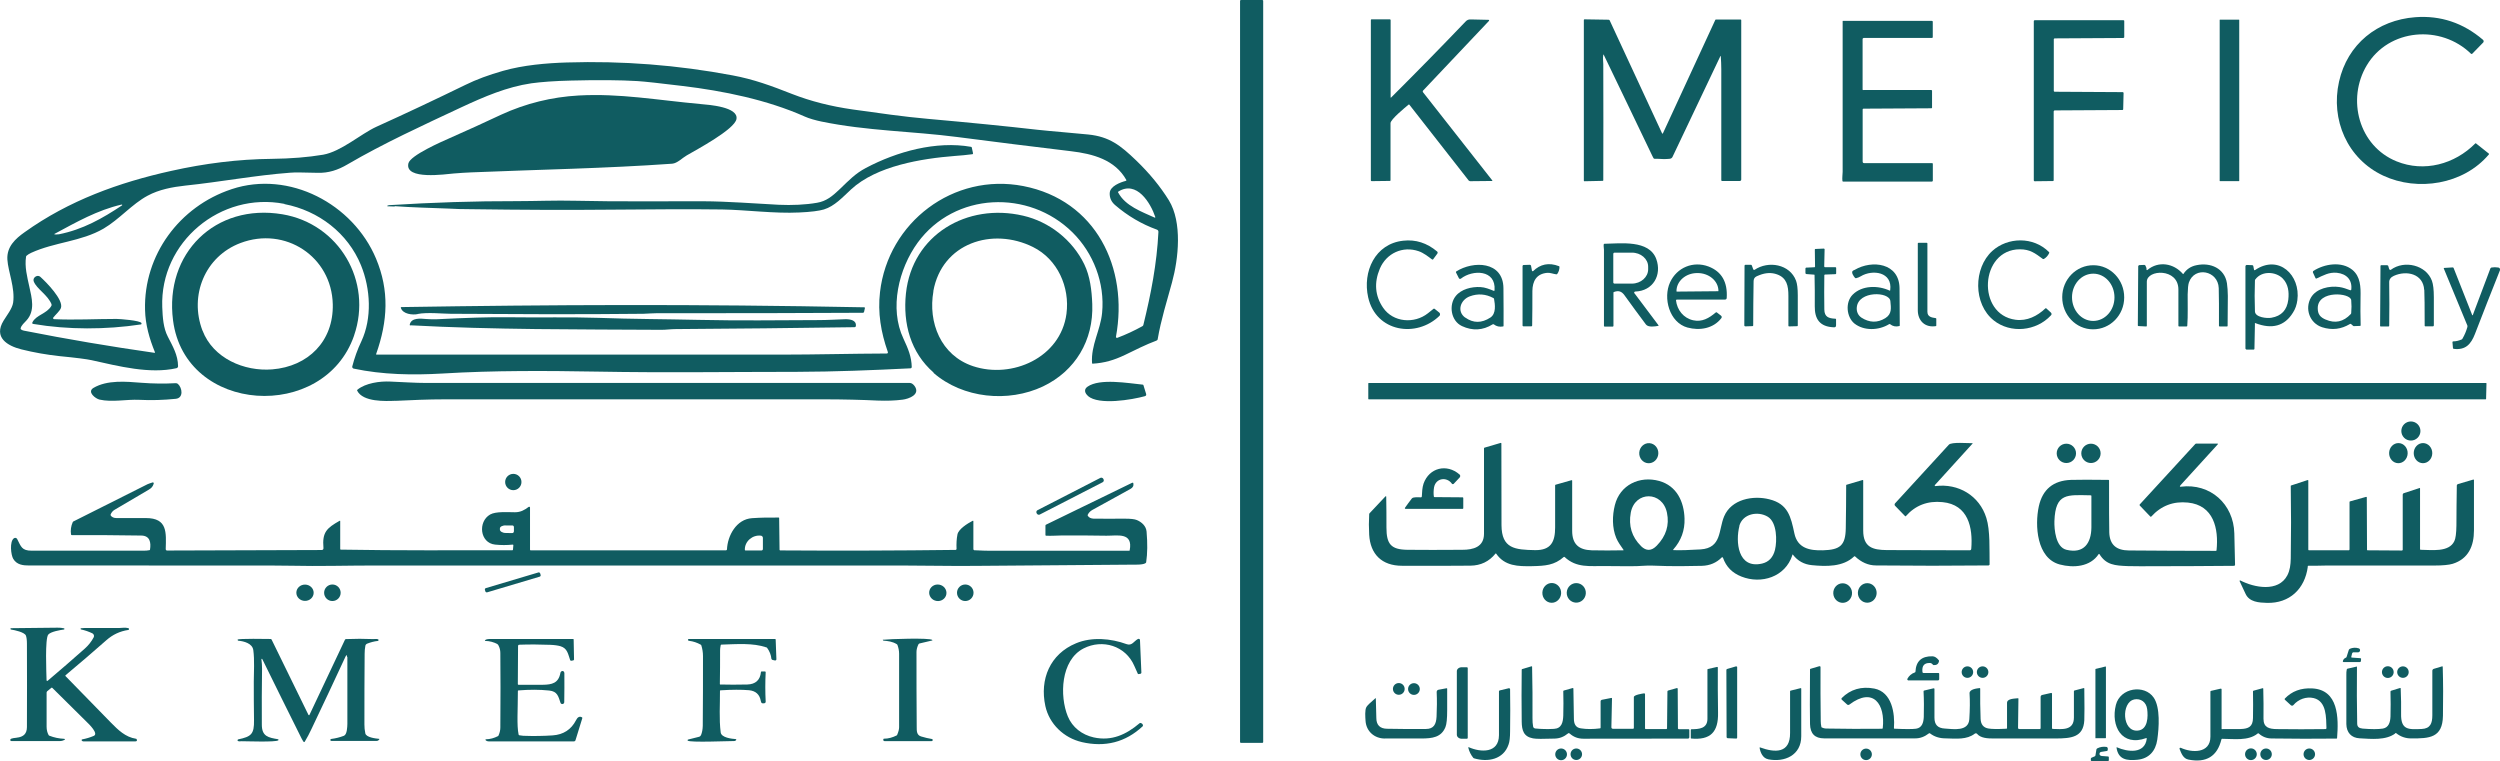 <svg xmlns="http://www.w3.org/2000/svg" id="Layer_2" data-name="Layer 2" viewBox="0 0 447.44 136.22"><defs><style>      .cls-1 {        fill: #105c61;        stroke-width: 0px;      }    </style></defs><g id="Layer_1-2" data-name="Layer 1"><path class="cls-1" d="m442.28,9.65c-5.43-5.32-14.74-4.53-18.67,2.02-3.66,6.1-1.44,14.47,5.32,17.21,4.94,2,10.39.52,14.09-3.21.04-.04.09-.04.13,0l2.29,1.82s.07.09,0,.16c-4.55,5.39-12.74,6.66-18.89,3.79-6.44-3.01-9.45-10.01-7.92-16.83,1.5-6.71,6.87-11.02,13.64-11.53,4.53-.34,8.57,1.01,12.12,4.04.16.13.16.36.04.49h0l-1.97,2.02s-.11.07-.18,0v.02Z"></path><path class="cls-1" d="m248.93,17.5c4.51-4.49,8.95-9.02,13.35-13.62.31-.34.58-.43,1.08-.4,1.01.02,2.04.04,3.05.07.07,0,.11.04.11.11,0,.02,0,.04-.02.07l-11.82,12.5s-.09.18,0,.27l12.41,15.8v.09h-.04l-3.93.04s-.18-.04-.25-.11l-10.64-13.6s-.09-.04-.13,0h0c-.61.52-3.23,2.65-3.23,3.32v10.23c0,.07-.04.11-.11.11l-3.28.04s-.13-.04-.13-.13V3.57s.04-.11.11-.11h3.3s.13.04.13.13v13.84s0,.07.04.02v.04Z"></path><path class="cls-1" d="m297.47,23.87s.07.07.11.04c0,0,.02-.02.04-.04l9.38-20.31s.04-.07.11-.07h4.4s.13.02.13.11v28.54c0,.13-.11.25-.25.25h-3.21s-.11-.04-.11-.13V12.39c0-.76-.04-1.55-.09-2.31,0-.11-.04-.11-.09,0l-8.55,18c-.09.2-.27.31-.49.34-.7.07-1.44.07-2.22,0-.65-.04-.56.18-.88-.47-2.89-6.06-5.81-12.09-8.71-18.13-.04-.09-.09-.09-.09,0-.11.56,0,1.21,0,1.66.02,6.93.02,13.87,0,20.78,0,.07-.04.11-.11.11l-3.28.07s-.09-.04-.09-.09h0V3.57s.04-.11.11-.11h0l4.33.07s.16.04.18.11l9.38,20.22-.02.02Z"></path><rect class="cls-1" x="397.27" y="3.52" width="3.5" height="28.9" rx=".04" ry=".04"></rect><path class="cls-1" d="m333.48,16.11h12.18s.13.04.13.13v3.03s-.04.11-.11.11l-12.18.07s-.13.04-.13.13v9.33c0,.18.09.29.29.29h12.16s.11.04.11.11v3.03s-.04.16-.16.16h-15.89s-.13-.02-.13-.11c-.07-.54.04-1.23.04-1.62V3.77s.02-.04.04-.04h15.91s.18.04.18.13v2.8s-.04.13-.13.13h-12.25s-.18.09-.18.18h0v9.06s.04.11.13.11l-.02-.04Z"></path><path class="cls-1" d="m367.56,19.95v12.32s-.02.13-.11.13l-3.32.04s-.13-.07-.13-.13h0V3.75s.07-.13.13-.13h15.93s.13.04.13.11h0v2.94s-.09.13-.16.13l-12.32.07s-.13.07-.13.13h0v9.29s.07.13.13.13h0l12.23.07s.13.07.13.13h0l-.07,2.94c0,.07-.07.13-.13.13l-12.16.07s-.13.07-.13.13h0l-.02.04Z"></path><path class="cls-1" d="m50.87,36.48c-11.35-2.2-22.26,6.82-21.83,18.49.07,1.86.2,3.75.99,5.27.88,1.73,1.82,3.3,1.84,5.3,0,.18-.11.31-.29.36-4.8,1.08-10.32-.36-15.21-1.44-.81-.18-2.72-.43-5.7-.72-2.31-.25-4.6-.65-6.84-1.21-2.51-.63-5.03-2.13-3.19-5.14.56-.92,1.55-2.15,1.71-3.21.38-2.63-.9-5.56-1.03-7.74-.13-2.27,1.41-3.7,3.1-4.89,7.9-5.65,16.85-8.89,26.25-10.97,5.92-1.32,11.91-2.09,17.97-2.15,3.46-.04,6.51-.29,9.18-.74,3.23-.56,6.75-3.72,9.54-5,5.36-2.42,10.68-4.94,15.98-7.52,1.91-.94,4.15-1.77,6.69-2.49,3.63-1.03,7.76-1.39,11.44-1.5,9.87-.31,19.77.45,29.64,2.31,3.77.7,6.98,1.88,10.68,3.34,3.28,1.28,6.89,2.2,10.82,2.76,4.67.65,9.27,1.32,13.46,1.68,7.52.67,14.05,1.32,19.57,1.95,2.83.31,5.86.52,9.11.85,3.81.38,5.79,1.95,8.59,4.64,2.38,2.29,4.33,4.67,5.86,7.14,2.42,3.95,1.73,10.43.56,14.7-.92,3.37-1.97,6.69-2.56,10.14,0,.13-.11.22-.22.27-1.93.72-3.77,1.66-5.63,2.56-2.02.96-3.68,1.44-5.79,1.57-.07,0-.11-.04-.11-.11h0c-.22-3.21,1.5-5.86,1.8-8.98.52-5.36-1.57-10.73-5.3-14.41-7.83-7.74-21.09-7.22-27.71,1.84-3.39,4.67-5.12,11.76-2.54,17.19.85,1.82,1.44,3.25,1.48,5.05,0,.13-.09.25-.22.25-6.82.34-13.62.61-20.37.63-11.85,0-23.74.18-35.59-.04-9.24-.16-18.58-.22-27.8.34-5.36.31-10.73.22-15.91-.88-.16-.04-.27-.2-.25-.36h0c.4-1.55.94-3.07,1.64-4.53,1.93-4.13,1.64-9.4-.07-13.6-2.36-5.77-7.58-9.76-13.69-10.95l-.02-.04Zm-9.4-2.63c10.32-3.41,21.72,2.65,25.83,12.43,2.4,5.72,2.11,11.17.02,17.08-.02.07,0,.11.07.11h72.36c6.33,0,12.66-.18,18.92-.2.22,0,.29-.11.22-.31-1.23-3.5-1.82-7-1.39-10.68,1.44-12.5,13.15-21.41,25.65-18.98,13.01,2.54,18.85,14.63,16.58,26.97,0,.09.04.18.13.2h.09c1.55-.58,3.05-1.28,4.51-2.09.09-.04.16-.13.18-.25,1.37-5.61,2.4-10.88,2.69-16.63,0-.18-.09-.34-.27-.4-2.74-.99-5.25-2.47-7.49-4.4-.67-.58-.99-1.28-.96-2.13.04-1.26,1.93-1.95,2.89-2.2.07,0,.09-.07.09-.13v-.02c-2.02-3.63-5.97-4.69-9.94-5.16-6.78-.81-13.58-1.66-20.35-2.54-8.1-1.05-16.11-1.08-24.26-2.76-.99-.2-2.27-.56-3.01-.9-6.75-3.01-14.61-4.6-21.85-5.47-4.02-.49-6.73-.79-8.12-.88-3.05-.18-7-.22-11.85-.09-3.01.07-5.36.25-7.11.49-4.4.65-8.41,2.38-12.52,4.29-6.89,3.23-13.91,6.44-20.4,10.23-1.68.99-3.39,1.57-5.39,1.5-2.54-.07-4.13-.09-4.85-.02-6.31.47-12.52,1.66-18.8,2.31-2.29.25-4.67.7-6.71,1.8-2.78,1.48-5.07,4.24-7.9,5.9-4.02,2.33-8.73,2.4-12.95,4.33-.34.16-.63.34-.83.52-.04.04-.09.11-.09.18-.27,1.8.2,3.59.58,5.32.45,2.06,1.1,4.35-.52,6.1-.31.34-.94.88-1.03,1.41,0,.07,0,.13.07.18.16.11.31.18.52.22,7.74,1.53,15.55,2.85,23.38,3.97.04,0,.07,0,.07-.07v-.04c-.99-2.42-1.71-4.94-1.77-7.56-.27-9.85,6.17-18.53,15.46-21.61l.04-.02Zm158.66.61c1.28,2.42,4.22,3.43,6.53,4.49.04,0,.09,0,.11-.04v-.07c-.83-2.49-3.32-6.62-6.62-4.55-.07.04-.07.11-.04.18h.02ZM10.51,41.94c4.31-.85,7.79-2.83,11.33-5.18.04-.02.04-.07.02-.11,0-.02-.04-.04-.09-.04-4.38,1.01-8.08,3.14-11.98,5.23-.11.04-.09.09,0,.11.18.04.4.02.67-.02l.04.02Z"></path><path class="cls-1" d="m81.21,31.05c-1.37.11-8.8,1.23-8.12-1.8.31-1.44,6.04-3.93,7.4-4.53,3.1-1.37,6.17-2.76,9.22-4.2,4.4-2.02,9.04-3.16,13.87-3.43,7.4-.4,13.89.81,21.97,1.55,1.19.11,6.66.47,6.26,2.67-.34,1.86-7.18,5.5-8.91,6.51-.76.43-1.68,1.41-2.6,1.48-11.96.85-23.94,1.05-35.92,1.55-.99.04-2.04.11-3.16.2h0Z"></path><path class="cls-1" d="m70.66,36.96c-.43-.02-.85-.04-1.28-.04-.11,0-.13-.04-.04-.11.07-.04.16-.07.27-.09,7.88-.49,15.48-.74,22.84-.72,3.41,0,7-.16,10.52-.07,7.61.18,15.24.07,22.82.09,4.53.02,9.09.4,13.6.63,2.31.11,4.8,0,6.84-.36,1.64-.27,2.74-1.17,4.08-2.45,1.68-1.62,2.78-2.78,4.64-3.77,5.59-2.96,12.61-4.89,18.85-3.79.07,0,.11.07.13.13l.22,1.03s0,.13-.11.16c-1.05.13-2.11.25-3.14.31-5.97.47-14.02,1.77-18.58,5.99-1.5,1.39-2.96,3.01-4.87,3.59-.85.25-2.33.45-4.42.54-4.42.22-9.47-.47-13.78-.54-5.39-.07-12.3-.04-20.71.04-6.89.07-14.97.04-24.26-.09-1.53,0-2.85-.04-3.99-.11-3.48-.13-6.44-.2-9.65-.43v.04Z"></path><path class="cls-1" d="m63.37,60.07c-5.36,15.48-30.25,14.09-32.4-2.74-1.55-12,7.56-20.98,19.57-18.98,10.16,1.71,16.18,12,12.83,21.7v.02Zm-27.13-.92c1.91,5,7.47,7.36,12.48,6.96,6.44-.52,10.99-5.05,10.84-11.65-.2-8.57-8.53-13.98-16.51-10.97-6.37,2.4-9.2,9.38-6.82,15.66h.02Z"></path><path class="cls-1" d="m167.1,66.69c-4.13-3.59-5.52-8.8-4.96-14.16,1.12-10.55,10.97-16.25,20.96-13.93,4.71,1.08,8.84,4.35,10.95,8.68,1.05,2.15,1.35,4.71,1.44,7.14.25,6.48-3.03,11.98-8.82,14.74-6.22,2.94-14.32,2.15-19.59-2.42l.02-.04Zm-.04-14.56c-.99,5.59,1.32,11.47,7.07,13.4,6.98,2.33,15.68-1.5,16.74-9.36.63-4.78-1.57-9.76-5.99-11.96-7.27-3.61-16.31-.7-17.84,7.92h.02Z"></path><path class="cls-1" d="m257.64,56.52c-4.13,4.02-11.38,2.92-12.77-3.3-1.03-4.58,1.21-9.6,6.28-10.14,2.22-.25,4.24.4,6.06,1.93.11.09.13.25.04.38l-.76,1.03s-.11.07-.18.02h0c-.74-.56-1.55-1.19-2.4-1.48-2.85-.99-5.79.36-6.96,3.14-1.05,2.51-.85,4.85.58,6.96,1.8,2.65,5.59,2.94,8.03,1.01.45-.36.79-.63.99-.79.07-.07.13-.07.22,0l.81.65c.18.13.2.4.07.58,0,0-.02.02-.04.04l.02-.05Z"></path><path class="cls-1" d="m356.84,57.35c-3.7-2.92-3.66-9.38-.25-12.45,2.72-2.45,7.31-2.63,10.14.22.04.04.07.11.02.18-.2.45-.54.81-.94,1.05-.04.02-.11.02-.18,0-1.41-1.03-2.29-1.73-4.13-1.73-7.16.02-7.79,11.69-.76,12.61,2.04.27,3.88-.65,5.34-2.04.04-.04.11-.04.16,0l.83.76c.13.13.16.36,0,.49h0c-2.63,2.85-7.23,3.3-10.25.9h.02Z"></path><path class="cls-1" d="m346.52,58.36c-1.95.34-3.28-.92-3.28-2.85v-11.94c0-.07.04-.11.11-.11h1.5s.11.04.11.11v12.23c0,.94.81,1.03,1.5,1.14.04,0,.09.07.09.11v1.19s0,.11-.07.13l.02-.02Z"></path><path class="cls-1" d="m292.51,52.46l4.33,5.77s.02.09-.04.09c-.58.11-1.8.31-2.22-.25-1.3-1.73-2.58-3.48-3.84-5.23-.52-.72-1.08-.88-1.88-.58-.07,0-.09.07-.09.13v5.95s-.04.11-.11.11h-1.48s-.11-.04-.11-.11v-13.66c0-.2-.09-.63-.04-.94,0-.07.07-.11.13-.11,2.85-.04,7.99-.76,9.27,2.72,1.05,2.89-.58,5.72-3.75,5.83-.11,0-.22.11-.2.22,0,.04,0,.09.04.11v-.04Zm-3.77-7.02v5.12c0,.11.11.2.22.2h3.1c1.62,0,2.92-1.17,2.92-2.56v-.47c0-1.39-1.32-2.54-2.94-2.51h-3.1c-.11,0-.2.11-.2.22h0Z"></path><path class="cls-1" d="m324.75,49.16l-1.46-.11s-.16-.07-.16-.16v-.83s.04-.16.13-.16l1.5-.07s.09-.04.09-.11l-.04-3.05s.02-.11.09-.11l1.53-.07s.13.04.13.13h0l-.07,3.07s.04.13.13.13h1.88s.13.04.13.13h0v1.01s-.07.11-.13.11l-1.88.07s-.11.04-.11.11c-.04,2.06-.02,4.11,0,6.15.02,1.32.76,1.59,1.97,1.64.09,0,.13.04.13.13v1.03c0,.27-.11.4-.38.38-2.54-.09-3.46-1.48-3.43-3.77.02-1.86,0-3.72-.04-5.59,0-.07-.04-.09-.09-.11l.07.02Z"></path><path class="cls-1" d="m274.35,48.56c1.32-1.3,2.87-1.62,4.67-.92.04,0,.09.07.09.13,0,.45-.13.88-.4,1.26-.04.04-.09.07-.16.07-.56-.07-1.1-.31-1.62-.27-1.93.16-2.65,1.48-2.67,3.25,0,2.06,0,4.13-.04,6.19,0,.07-.07.13-.13.13h-1.46s-.13-.04-.13-.13v-10.68s.07-.16.16-.16l1.17-.04s.16.07.18.13l.18.96s.07.11.13.04l.04.02Z"></path><path class="cls-1" d="m384.14,48.26s.04.09.11.09c.02,0,.04,0,.07-.02,2-1.68,4.73-1.21,6.37.7.04.04.07.04.09,0,.54-.83,1.32-1.37,2.36-1.57,2.47-.52,5,.54,5.43,3.23.09.61.16,1.53.16,2.27-.02,1.8-.04,3.57-.04,5.36,0,.07-.04.11-.11.11h-1.35s-.09-.04-.09-.11c.02-2.98,0-5.25-.04-6.75-.11-3.16-4.33-3.95-5.34-1.01-.13.38-.2,1.1-.22,2.13-.02,1.86.07,3.75-.07,5.61,0,.09-.04.13-.16.13h-1.32s-.11-.04-.11-.11v-6.51c0-3.88-5.65-3.59-5.65-1.39v7.9c0,.07-.04.11-.11.11l-1.41-.07s-.09-.04-.09-.09l.07-10.64s.09-.18.18-.18l.9-.04s.16.02.2.11c.13.22.22.47.22.76l-.02-.02Z"></path><path class="cls-1" d="m267.49,51.92c.27-3.7-3.95-3.68-6.01-2.06-.11.09-.27.07-.36-.04,0,0,0-.02-.02-.04l-.52-1.03s0-.13.04-.16c3.05-1.95,8.41-1.86,8.46,2.98.02,3.05.04,5.32.02,6.75,0,.07-.02.09-.09.11-.63.11-1.17,0-1.66-.38-.07-.04-.13-.04-.2,0-1.77,1.1-3.61,1.19-5.5.31-2-.94-2.38-3.79-1.12-5.36.99-1.26,2.87-1.71,4.44-1.62.81.04,1.59.36,2.36.67.09.04.13,0,.16-.09v-.04Zm-5.25,4.91c1.44,1.03,2.94,1.03,4.51,0,1.05-.7.83-2.33.65-3.32,0-.07-.04-.13-.11-.16-1.37-.74-2.78-.85-4.24-.31-1.68.63-2.36,2.69-.81,3.81v-.02Z"></path><path class="cls-1" d="m302.04,58.63c-3.3-.9-4.42-5.32-3.14-8.1,1.23-2.67,4.15-3.86,6.89-2.83,2.33.9,3.43,2.76,3.25,5.63,0,.16-.13.29-.31.29h-8.66s-.11.07-.11.13h0c.2,1.73,1.35,3.19,3.07,3.57,1.59.36,2.85-.38,4.04-1.39.07-.04.16-.07.22,0l.72.56c.16.13.18.29.07.45-1.44,1.88-3.9,2.27-6.06,1.68h.02Zm-1.97-6.44l7.45-.07s.04,0,.04-.04h0c0-1.8-1.71-3.23-3.77-3.21h-.04c-2.06,0-3.72,1.48-3.7,3.25h0s0,.04.04.04h0l-.02.02Z"></path><path class="cls-1" d="m314,48.31c2.49-1.71,6.35-1.03,7.45,1.93.2.54.31,1.41.31,2.6v5.41c0,.09-.04.11-.11.13l-1.46.04s-.11-.04-.11-.11h0v-5.36c0-1.8-.29-3.21-2.02-3.84-.99-.36-2.04-.31-3.16.13-.63.25-1.05.38-1.05,1.17-.04,2.6-.07,5.23-.07,7.83,0,.09-.04.13-.13.13l-1.3.04s-.16-.04-.16-.16l.04-10.73s.07-.13.13-.13h1.05s.11.07.13.13l.25.7s.11.13.2.07h0Z"></path><path class="cls-1" d="m338.3,51.92c.45-3.25-3.16-3.75-5.27-2.47-.27.16-.54.27-.83.34-.07,0-.13,0-.18-.04-.25-.27-.85-1.1-.31-1.35.16-.07.25-.11.25-.11,3.1-1.82,7.97-1.23,8.01,3.3.02,3.3.04,5.52.04,6.66,0,.07-.02.09-.09.11-.63.16-1.17.04-1.64-.34-.07-.04-.11-.04-.18,0-1.86,1.14-4.51,1.23-6.22-.13-1.41-1.17-1.66-3.79-.29-5.16,1.68-1.68,4.53-1.68,6.6-.72.07.02.11,0,.11-.07v-.02Zm-5.18,4.91c1.46.94,2.89.99,4.31.11,1.21-.76,1.01-1.82.9-3.05-.16-1.73-5.74-1.88-6.01,1.12-.07.72.2,1.41.81,1.82Z"></path><path class="cls-1" d="m403.58,57.91l-.09,4.53s-.04.13-.13.13h-1.3s-.18-.09-.18-.2v-14.7c0-.13.11-.25.25-.25h0l.99.04s.13.04.16.13l.13.65c.02.13.09.16.2.09,4.24-2.87,8.17.92,7.56,5.41-.11.81-.36,1.57-.79,2.22-1.48,2.4-3.75,3.03-6.75,1.86-.02,0-.07,0-.09.04h0l.04.02Zm0-2.18c.04,1.1,2.22,1.28,2.94,1.14,1.82-.31,2.8-1.39,3.03-3.23.16-1.41,0-2.78-1.01-3.81-1.19-1.21-3.7-1.44-4.89.18-.04.04-.07.11-.07.18-.07,1.84-.07,3.7,0,5.52v.02Z"></path><path class="cls-1" d="m420.81,51.92c.25-1.82-.83-2.92-2.58-3.1-1.41-.13-2.4.47-3.63,1.03-.07.04-.13,0-.18-.07l-.47-1.03s0-.2.07-.25c2.02-1.3,5.07-1.77,7-.2,1.46,1.21,1.5,3.07,1.46,4.85-.04,1.71-.02,3.37.02,5.07,0,.07-.04.11-.11.11h0l-1.08.04c-.07,0-.13,0-.18-.07l-.36-.31s-.13-.07-.2,0c-1.55.94-3.19,1.14-4.96.58-2.24-.72-3.16-3.32-2-5.32.96-1.64,3.3-2.13,5.07-1.88.67.09,1.32.34,1.97.58.07.02.09,0,.11-.07l.04.02Zm-4.58,5.27c1.68.74,3.19.43,4.51-.99.04-.04.07-.11.07-.18.07-.76.07-1.55,0-2.31-.13-1.32-5.99-1.82-5.99,1.44,0,1.1.43,1.62,1.44,2.06l-.02-.02Z"></path><path class="cls-1" d="m433.87,51.88c-.16-2.87-3.14-3.55-5.43-2.51-.56.25-.85.65-.83,1.19.04,2.58.04,5.16,0,7.74,0,.09-.04.13-.13.13h-1.41s-.09-.04-.09-.09h0l.07-10.75c0-.07.07-.13.13-.13h1.05s.16.04.2.11l.18.61s.13.16.22.13c0,0,.04,0,.07-.02,2.42-1.8,6.33-.85,7.36,1.97.22.61.34,1.57.34,2.94v5.05c0,.09-.07.16-.16.16h-1.37s-.11-.04-.11-.11c0-3.39-.02-5.54-.07-6.44l-.02.02Z"></path><path class="cls-1" d="m374.59,58.94c-3.05,0-5.52-2.6-5.5-5.77,0-3.16,2.51-5.72,5.59-5.7h0c3.05,0,5.52,2.6,5.5,5.77,0,3.16-2.51,5.72-5.59,5.7h0Zm.04-1.5c2.11,0,3.81-1.88,3.81-4.22h0c0-2.33-1.68-4.24-3.79-4.24h0c-2.11,0-3.81,1.88-3.81,4.22h0c0,2.33,1.68,4.24,3.79,4.24h0Z"></path><path class="cls-1" d="m442.6,56.32l3.12-8.28s.09-.13.18-.16c.4-.07.83-.07,1.23,0,.2.02.34.2.31.38v.09c-1.53,3.84-3.03,7.65-4.49,11.44-.72,1.84-1.68,2.89-3.77,2.65-.09,0-.16-.09-.16-.16l-.09-1.05s.04-.13.11-.13h0c.54,0,1.03-.13,1.53-.34.07-.02.13-.09.16-.16.38-.65.67-1.35.88-2.09v-.22c-1.41-3.41-2.8-6.82-4.22-10.21-.04-.09,0-.13.09-.13l1.5-.09s.13.02.16.11l3.32,8.41s.07.07.11.04c.02,0,.04-.02.04-.04l-.02-.07Z"></path><path class="cls-1" d="m9.25,54.52c-.67-1.75-2.67-2.76-3.21-4.15-.27-.67.65-1.3,1.17-.83,1.1.99,4.17,4.11,3.7,5.56-.16.52-1.01,1.26-1.37,1.73-.07.07-.04.18.02.25.02,0,.07.04.09.04,3.72.18,7.47-.04,11.2-.04.58,0,4.22.27,4.47.74.04.09,0,.2-.07.25h-.07c-6.22.94-12.99.96-19.21-.09-.2-.02-.25-.13-.16-.31.65-1.3,2.6-1.53,3.39-2.94.04-.07.04-.13,0-.2h.04Z"></path><path class="cls-1" d="m74.77,56.21c-.92.2-2.69.02-3.03-1.12-.02-.09,0-.13.11-.13,27.19-.43,52.21-.56,82.84.04.09,0,.11.04.11.13l-.16.72s-.09.13-.18.13c-12.25.07-24.52.09-36.78.07-.79,0-1.73.09-2.54.11-11.49.13-22.98.07-34.46,0-1.37,0-4.22-.31-5.95.04h.02Z"></path><path class="cls-1" d="m73.44,58.27s-.13-.04-.11-.16c.27-1.3,1.93-1.1,3.01-1.01.7.04,1.3.07,1.8.04,5.39-.27,9.58-.4,12.57-.36,6.35.09,11.04-.07,16.45.11,5.95.22,11.89.22,17.82.36,7.14.16,14.32.07,21.45.04,1.62,0,3.39-.11,4.91-.16.85,0,1.95.18,1.84,1.21,0,.11-.11.22-.25.22-10.73.16-21.38.27-31.97.34-.85,0-1.75.13-2.54.13-14.99-.09-30.02,0-44.99-.81l.02.02Z"></path><path class="cls-1" d="m70.8,71.73c-1.82.07-5.83.25-6.87-1.8-.04-.07-.02-.13.04-.18,1.44-1.19,4.02-1.55,5.86-1.46,2.31.09,4.42.25,6.51.25h86.5c.29,0,.56.18.83.52,1.14,1.55-1.01,2.33-2.13,2.47-1.39.18-2.89.22-4.49.16-2.58-.13-6.26-.22-9.42-.22h-68.01c-2.98,0-5.86.13-8.8.27h-.02Z"></path><path class="cls-1" d="m31.84,68.71c.79.7,1.05,2.54-.4,2.67-2.18.22-4.33.29-6.51.18-2.33-.11-4.85.47-7.11-.04-.72-.16-2.29-1.37-1.1-2.09,2.47-1.46,5.81-1.14,8.64-.92,2.06.16,4.08.18,6.1.07.13,0,.27.04.38.13h0Z"></path><path class="cls-1" d="m194.72,70.86c-.56-.49-.79-1.17-.07-1.66,2.2-1.53,7.29-.61,9.87-.36.07,0,.11.04.13.11l.47,1.53c.07.22,0,.36-.22.43-2.27.63-8.26,1.66-10.19-.04Z"></path><path class="cls-1" d="m445.02,68.62l-.07,2.78s-.02.07-.07.07h-199.92s-.07-.02-.07-.07v-2.78s.02-.07.07-.07h199.99s.07.02.07.07h0Z"></path><circle class="cls-1" cx="431.49" cy="77.14" r="1.71"></circle><path class="cls-1" d="m320.78,99.38c-1.26,3.88-5.54,5.23-9.11,3.81-1.64-.65-2.72-1.73-3.3-3.37-.02-.07-.11-.11-.18-.09,0,0-.04,0-.04.04-.96.96-2.13,1.46-3.55,1.5-1.88.04-5.18.13-8.89-.04-.49-.02-1.08,0-1.75.04-.94.09-3.21.09-6.73.04-2.67-.04-5.07.38-7.2-1.62-.04-.04-.11-.04-.16,0-1.68,1.48-3.3,1.59-5.7,1.64-2.49.04-4.85,0-6.39-2.24-.04-.07-.09-.07-.13,0-1.14,1.41-2.63,2.13-4.49,2.15-2.09.02-6.15.04-12.21.02-3.66,0-5.7-2.09-5.9-5.56-.07-1.21-.07-2.45,0-3.66,0-.07.02-.13.07-.18l2.85-3.03s.09-.02.11,0c0,0,0,.02.02.04.04,1.86.04,3.7.04,5.54,0,2.96.79,3.95,3.75,3.99,2.69.02,5.97.04,9.83,0,1.95,0,3.88-.49,3.88-2.87v-15.28c0-.07.02-.11.09-.13l2.89-.85s.13,0,.13.09c0,4.87,0,9.74.02,14.61.02,4.24,2.42,4.42,6.01,4.49,2.87.04,3.59-1.53,3.59-4.06v-7.52c0-.07.02-.11.09-.13l2.85-.81s.09,0,.11.07v9c0,2.36,1.17,3.41,3.5,3.48,1.88.04,3.75.04,5.63,0,.09,0,.11-.04.04-.11-.47-.67-.99-1.39-1.28-2.09-.76-1.82-.72-4.02-.25-5.88.9-3.63,4.44-5.3,7.94-4.33,3.14.88,4.44,3.7,4.53,6.73.07,2.11-.61,3.95-2,5.52-.07.09-.07.13.07.13,1.14.04,2.76,0,4.8-.13,3.81-.25,3.19-3.48,4.22-5.92,1.3-3.07,5.16-3.79,8.08-3.05,3.37.83,3.86,3.14,4.49,6.1.56,2.67,2.74,3.1,5.12,3.03,3.05-.09,4.04-.85,4.08-3.97.04-2.56.07-5.12.07-7.67,0-.04.02-.09.07-.09l2.87-.85s.11,0,.11.09v8.95c0,2.98,1.68,3.48,4.22,3.5,4.87.02,9.81.04,14.83.04.18,0,.27-.09.29-.27.31-3.81-.54-7.9-5.14-8.35-2.65-.27-4.85.56-6.57,2.51-.04.04-.09.04-.13,0l-1.8-1.86c-.11-.11-.11-.31,0-.43,3.23-3.52,6.44-7.02,9.63-10.5.47-.52,3.43-.25,4.22-.27.07,0,.07.02.02.07l-6.75,7.43s-.04.11,0,.16c.02,0,.04.02.09.02,4.11-.54,7.9,1.71,9.13,5.7.7,2.22.54,5.63.58,8.3,0,.11-.09.18-.18.2h0c-6.71.07-13.44.07-20.15,0-1.37,0-2.63-.56-3.75-1.62-.04-.04-.11-.04-.16,0-1.97,1.91-5.05,1.82-7.56,1.57-1.41-.13-2.54-.76-3.39-1.86-.02-.04-.09-.04-.13,0,0,0-.02.02-.02.04v.02Zm-27.08-1.64c.94.92,1.88.9,2.83-.09,1.66-1.71,2.27-3.66,1.82-5.86-.79-3.93-5.74-3.97-6.48-.04-.43,2.36.18,4.35,1.84,5.99Zm17.61-3.59c-.7,2.74-.34,7.74,4.08,6.71,1.19-.29,1.95-1.1,2.29-2.45.38-1.59.38-4.91-1.28-5.92-1.77-1.08-4.53-.56-5.12,1.68l.02-.02Z"></path><ellipse class="cls-1" cx="295.09" cy="81.11" rx="1.8" ry="1.71" transform="translate(194.1 370) rotate(-86.1)"></ellipse><ellipse class="cls-1" cx="429.25" cy="81.1" rx="1.8" ry="1.66" transform="translate(336.2 507.92) rotate(-88.4)"></ellipse><ellipse class="cls-1" cx="433.65" cy="81.1" rx="1.8" ry="1.66" transform="translate(350.29 514.32) rotate(-89.7)"></ellipse><path class="cls-1" d="m390.22,86.93c-.13.13-.09.2.09.18,5.3-.67,9.45,3.12,9.58,8.35.04,1.88.09,3.77.13,5.61,0,.11-.09.2-.18.2h0c-4.89.04-9.78.07-14.7.07-1.41,0-2.87.02-4.29-.02-2.33-.09-3.9-.2-5.09-2.13-.02-.04-.09-.07-.13-.04,0,0-.02,0-.02.02-1.5,2.29-4.51,2.51-6.96,1.86-4.15-1.1-4.49-7.02-3.75-10.41.67-3.03,2.58-4.62,5.77-4.73,1.39-.04,3.63-.04,6.69,0,.07,0,.11.04.11.11,0,4.71,0,7.79.04,9.29.07,2.29,1.35,3.21,3.5,3.23,5.21.04,10.39.07,15.59.07.07,0,.11-.04.11-.11.4-3.88-.52-8.06-5.12-8.53-2.6-.27-4.8.56-6.57,2.51-.04.04-.09.04-.16,0l-1.91-2s-.04-.11,0-.16l9.96-10.84s.11-.07.16-.07h3.75c.16,0,.18.07.07.18l-6.69,7.34v.02Zm-22.53,6.33c-.04,1.5.22,4.67,2.15,5.14,3.16.76,4.44-1.23,4.47-3.99v-5.65c0-.07-.04-.11-.11-.11-4.22-.07-6.33-.47-6.51,4.62h0Z"></path><circle class="cls-1" cx="369.83" cy="81.14" r="1.73"></circle><circle class="cls-1" cx="374.23" cy="81.14" r="1.73"></circle><path class="cls-1" d="m254.47,88.92c.04-.79.07-1.64.31-2.36,1.01-2.85,4.15-3.63,6.44-1.64.16.13.16.36.04.52h0l-1.1,1.17s-.18.09-.27,0l-.02-.02c-.92-1.32-2.89-1.05-3.21.63-.09.54-.11,1.1-.04,1.64,0,.07.07.11.13.11l5.05.04s.09.04.09.11v1.86s-.04.09-.09.09h-10.28s-.09-.04-.09-.11v-.04c.4-.56.81-1.14,1.26-1.71.25-.31,1.28-.2,1.64-.2.07,0,.11-.04.11-.11l.02.02Z"></path><circle class="cls-1" cx="91.87" cy="86.27" r="1.46"></circle><rect class="cls-1" x="184.8" y="88.37" width="13.42" height=".88" rx=".38" ry=".38" transform="translate(-19.41 97.36) rotate(-27.2)"></rect><path class="cls-1" d="m413.04,101.44c-.52,3.97-3.28,6.57-7.31,6.46-1.41-.04-3.16-.13-3.84-1.64-.36-.76-.7-1.5-1.05-2.24-.02-.04,0-.11.04-.13h.09c2.47,1.28,6.8,2.15,8.41-.92.47-.92.58-1.86.61-3.01.07-4.31.07-8.64,0-12.97,0-.07.02-.11.09-.11l2.92-.96s.13,0,.13.07v12.39s.04.11.11.11h7.16s.11-.07.11-.16v-8.46s0-.11.07-.13l2.89-.81s.11,0,.13.07v.02l.04,9.4s0,.07.07.07l6.19.04s.13-.04.13-.13v-9.9s.07-.2.16-.22l2.87-.94s.07,0,.07.04h0v10.93s.04.09.09.09c1.93,0,5.09.52,6.06-1.57.22-.47.34-1.39.36-2.76,0-2.4.04-4.8.07-7.16,0-.13.07-.22.2-.27l2.76-.81s.09,0,.11.07v9.04c0,2.78-.99,5.09-3.81,5.97-.67.2-1.77.31-3.3.31h-19.32c-.96,0-2.13.07-3.21.04-.07,0-.11.04-.11.11v.07Z"></path><path class="cls-1" d="m174.39,98.48c1.37.07,2.27.09,2.69.09h25c.07,0,.11-.02.11-.09.63-3.28-2.24-2.58-4.17-2.6-2.72-.04-5.43-.07-8.15-.04-.65,0-1.75.09-2.63.04-.09,0-.13-.04-.13-.13v-1.68s.02-.13.09-.16l15.46-7.52s.16,0,.18.07v.02c.09.45-.07.79-.52,1.03-2.27,1.26-4.53,2.49-6.8,3.75-.36.2-.65.47-.83.85-.04.07-.04.13,0,.2.2.34.56.49,1.05.52,1.86,0,3.72.02,5.59,0,1.01,0,1.73.07,2.15.25.85.36,1.64,1.05,1.73,2.06.18,2.11.16,3.93-.07,5.47-.07.54-2.15.45-2.6.45-9.4.07-18.83.16-28.23.22-4.91.04-8.86-.07-13.19-.07h-93.99c-5,0-10.01.16-15.03.04-1.64-.02-3.01-.04-4.08-.04H5.25c-1.12,0-2.22-.11-2.87-1.17-.43-.7-.7-3.12.11-3.7.18-.13.43-.09.56.09,0,0,0,.02.02.04.7,1.35.81,2.09,2.6,2.09h20.04c.34,0,.7-.02,1.03-.09.07,0,.11-.04.11-.11.2-1.26,0-2.49-1.57-2.51-4.13-.07-8.26-.09-12.41-.07-.07,0-.13-.04-.16-.13-.11-.76,0-1.5.31-2.2.02-.07.09-.11.13-.13,4.42-2.22,8.84-4.44,13.26-6.66.27-.13.58-.2.88-.31.09-.04.2,0,.22.11v.11c-.16.52-.4.79-.9,1.08-2.65,1.55-4.69,2.74-6.1,3.59-.31.18-.54.45-.7.81-.02.07-.02.16,0,.2.2.31.56.47,1.03.47,1.75,0,3.5.02,5.27,0,3.9,0,3.63,2.6,3.55,5.56,0,.13.11.25.22.25h0l27.67-.09c.25,0,.36-.13.34-.38-.25-2.83.61-3.55,2.89-4.85.09-.04.11,0,.11.07v5s.02.09.09.09c10.23.18,20.46.11,30.72.11.07,0,.11-.04.11-.11l.07-.79s-.02-.11-.11-.11c-1.05.11-2.11.11-3.16,0-2.74-.29-3.12-4.11-.88-5.39,1.03-.58,3.19-.4,4.44-.4,1.01,0,1.71-.4,2.45-.96.07-.04.18-.04.22.04,0,.02.02.07.02.09v7.54s.04.11.11.11h34.98s.13-.07.16-.13c.09-2.49,1.68-5.45,4.49-5.63,1.57-.11,3.16-.13,4.76-.11.07,0,.09.02.09.09l.07,5.68s.04.11.11.11c10.46.07,20.93.04,31.39-.09.09,0,.18-.09.18-.18h0c-.04-.92,0-1.77.16-2.58.18-.96,1.8-1.97,2.72-2.45.09-.04.13-.02.13.09v5.03s.04.09.09.09l.07.07Zm-82.41-3.37v-.76c0-.18-.11-.31-.29-.31h-1.14c-.58-.04-1.08.22-1.08.54v.2c0,.31.45.61,1.05.61h0l1.14.02c.18,0,.31-.13.31-.29h0Zm44.2.76c-1.48-.18-2.92,1.01-2.87,2.54,0,.07.04.11.11.11h2.87c.13,0,.25-.11.25-.25v-2c0-.2-.16-.38-.36-.4Z"></path><rect class="cls-1" x="86.61" y="103.84" width="10.32" height=".79" rx=".25" ry=".25" transform="translate(-25.95 30.56) rotate(-16.6)"></rect><ellipse class="cls-1" cx="277.73" cy="106.12" rx="1.77" ry="1.68" transform="translate(161.5 379.77) rotate(-87.9)"></ellipse><ellipse class="cls-1" cx="282.12" cy="106.12" rx="1.75" ry="1.71" transform="translate(161.86 382.5) rotate(-87.1)"></ellipse><ellipse class="cls-1" cx="329.79" cy="106.14" rx="1.68" ry="1.75" transform="translate(-4.79 16.24) rotate(-2.8)"></ellipse><ellipse class="cls-1" cx="334.2" cy="106.12" rx="1.75" ry="1.68" transform="translate(224 439) rotate(-89.3)"></ellipse><circle class="cls-1" cx="59.49" cy="106.09" r="1.48"></circle><ellipse class="cls-1" cx="167.85" cy="106.1" rx="1.48" ry="1.55" transform="translate(35.24 253.9) rotate(-80.4)"></ellipse><circle class="cls-1" cx="172.76" cy="106.09" r="1.48"></circle><ellipse class="cls-1" cx="54.59" cy="106.09" rx="1.46" ry="1.55" transform="translate(-52.53 158.63) rotate(-88.9)"></ellipse><path class="cls-1" d="m11.72,120.87s-.04.09,0,.13h0c2.69,2.78,5.41,5.56,8.15,8.35,1.28,1.3,2.58,2.58,4.47,2.87.07,0,.11.04.13.11.11.25,0,.36-.25.36h-9.27c-.07,0-.13,0-.18-.04l-.11-.07s-.09-.11-.04-.18c0-.02.04-.07.09-.07.7-.13,1.39-.34,2.04-.61.99-.38-.85-2.15-1.21-2.49-2.06-2.04-4.13-4.11-6.19-6.13-.04-.04-.11-.04-.16,0l-.76.63s-.09.13-.09.2v6.13c0,.58.13,1.08.36,1.5.04.07.09.09.13.11.85.34,1.75.52,2.67.56.07,0,.11.07.11.11s-.02.07-.07.09c-.22.11-.52.2-.79.2H2.02c-.09,0-.18-.07-.18-.18v-.07c.22-.65,2.96.27,2.98-2.24.02-4.98.02-9.96,0-14.94,0-.65-.07-1.14-.18-1.44-.22-.61-2.09-1.01-2.65-1.08-.04,0-.09-.04-.11-.09-.02-.11,0-.16.16-.16,2.74-.04,5.5-.07,8.26-.09.4,0,.79.02,1.14.11.07,0,.11.07.09.13,0,.04-.04.09-.09.09-.67.09-2.36.38-2.8.9-.61.72-.34,6.75-.31,8.12,0,.2.09.25.25.11,2.18-1.84,4.38-3.75,6.6-5.72.65-.58,1.19-1.26,1.59-2.02.13-.25.02-.56-.22-.7h0c-.65-.31-1.35-.56-2.04-.7-.07,0-.09-.07-.09-.13,0-.04.04-.09.09-.09.13,0,.34-.02.61-.04h6.17c.45,0,1.12-.13,1.68.02.09.02.13.13.11.22,0,.07-.07.11-.13.11-1.48.22-2.78.83-3.9,1.82-2.4,2.11-4.82,4.2-7.27,6.24l-.04.02Z"></path><path class="cls-1" d="m62.11,117.58c0-.4-.09-.43-.27-.07-2.02,4.35-4.06,8.71-6.13,13.04-.34.72-.72,1.46-1.17,2.2-.04.07-.11.09-.18.04,0,0-.02,0-.04-.04-.11-.18-.25-.38-.36-.61-2.36-4.73-4.71-9.47-7.02-14.18,0-.04-.07-.07-.11-.04-.04,0-.07.07-.04.09.07.56.11,1.14.11,1.71-.04,3.32-.07,6.64-.04,9.98,0,2.11,1.17,2.31,2.89,2.6.07,0,.11.07.09.13,0,.02,0,.04-.04.07-.45.36-5.65.16-6.57.16-.16,0-.47.07-.65-.04-.07-.04-.09-.16-.04-.22,0-.02.04-.04.09-.07,2.36-.49,2.87-.96,2.83-3.43-.04-2.31-.04-4.64-.04-6.96,0-1.53.16-3.81-.09-5.61-.18-1.19-1.68-1.57-2.67-1.66-.09,0-.13-.09-.13-.16v-.04c.09-.2,5.36-.13,5.9-.11.09,0,.13.04.18.11l6.6,13.49s.09.07.13.04c0,0,.04-.02.04-.04l6.37-13.49s.09-.09.16-.09c1.64-.07,3.28-.07,4.91,0,.2,0,.61-.07.85.04.07.04.11.11.07.2,0,.04-.07.09-.11.09-.67.07-1.32.25-1.93.49-.16.07-.29.22-.31.38-.09.45-.13.94-.13,1.44-.04,4.22-.04,8.41-.04,12.63,0,.54.04,1.05.16,1.59.13.74,1.86.94,2.45.99.09,0,.11.04.04.11-.11.18-.29.27-.49.27h-8.08c-.09,0-.18-.07-.18-.18,0-.09.07-.18.18-.18.72-.09,1.48-.27,2.24-.56.58-.22.61-1.55.63-2.13v-12.07l-.02.09Z"></path><path class="cls-1" d="m89.06,115.29c-.67-.36-1.41-.56-2.18-.58-.04,0-.09-.04-.09-.09,0-.02,0-.07.04-.07.18-.11.4-.18.67-.18h15.1s.07.02.07.07l.07,3.59s-.04.13-.11.16l-.38.07s-.16,0-.2-.11c-.38-1.05-.47-2.11-1.73-2.49-.45-.13-1.05-.22-1.82-.25-1.88-.07-3.72-.09-5.56-.02-.13,0-.22.11-.22.22l-.04,6.84s.04.11.11.11h4.35c1.66-.02,2.83-.29,3.16-2.13.04-.2.2-.34.4-.34.18,0,.31.22.31.4.02,1.77,0,3.5-.02,5.18,0,.2-.16.34-.36.34-.13,0-.27-.09-.31-.22-.4-1.19-.56-2.04-2.02-2.2-1.71-.18-3.55-.18-5.52-.02-.07,0-.09.04-.09.11,0,3.37-.22,6.13.13,7.79,0,.07.07.11.13.13.2.04.43.07.7.09,1.86.07,3.61.04,5.25-.07,1.95-.13,3.34-1.05,4.2-2.72.22-.45.56-.79,1.05-.52.07.04.09.09.07.16l-1.23,3.99s-.13.16-.22.16h-15.3c-.25,0-.43-.09-.56-.22-.04-.04-.02-.11,0-.13,0,0,.04-.02.07-.02.76-.02,1.46-.22,2.13-.56.07-.02.11-.09.13-.16.2-.45.31-.92.31-1.39.04-5.12.04-9.56,0-13.33,0-.49-.11-.96-.36-1.41-.02-.07-.09-.11-.16-.16l.02-.02Z"></path><path class="cls-1" d="m128.96,122.51c1.41.04,3.01.04,4.78,0,1.48-.04,2.31-.79,2.45-2.22,0-.07.04-.11.11-.11h.63s.11.04.11.11c-.09,1.77-.09,3.52,0,5.3,0,.13-.09.25-.22.27-.4.07-.56.04-.65-.38-.2-1.19-.92-1.84-2.13-1.95-1.32-.11-3.01-.11-5.09.02-.07,0-.09.04-.09.11.02,2.4-.18,5.05.13,7.43.13.94,1.97,1.14,2.69,1.19.07,0,.11.04.09.11v.04c-.09.13-.22.2-.4.2-1.08,0-7.83.29-8.28-.07-.04-.04-.04-.11,0-.16,0,0,.04-.02.07-.04l1.95-.49c.16-.04.29-.16.36-.31.2-.49.29-1.03.31-1.64.04-4.15.04-8.32.04-12.48,0-.7-.11-1.32-.29-1.91,0-.07-.07-.11-.13-.16-.65-.36-1.32-.58-2.02-.67-.18-.02-.25-.09-.25-.18,0-.11.09-.16.18-.16h15.41s.11.02.11.11l.13,3.52c0,.11-.09.22-.22.22h-.04l-.47-.11s-.13-.09-.16-.16c-.07-.74-.34-1.39-.76-1.97-.04-.07-.09-.09-.16-.11-2.4-.81-5.18-.58-8.03-.49-.07,0-.11.04-.13.11-.07.36-.11.65-.11.9,0,2.02,0,4.04-.04,6.04,0,.07.04.11.11.11l.02-.02Z"></path><path class="cls-1" d="m158.04,114.5c1.03-.13,8.39-.38,8.82.04.02.02.02.07,0,.09h-.02l-2.29.54s-.13.07-.16.13c-.22.45-.36.92-.36,1.39,0,4.49,0,8.95.04,13.44,0,.67-.02,1.44.79,1.68.67.2,1.32.36,1.91.45.11,0,.18.11.16.22,0,.09-.09.16-.18.16h-8.46s-.18-.04-.2-.16v-.11s0-.16.11-.16c.81,0,1.55-.22,2.27-.58.04-.02.09-.07.11-.13.22-.52.34-.96.34-1.35v-13.15c0-.54-.11-1.05-.29-1.55-.02-.07-.07-.11-.13-.16-.81-.49-1.59-.56-2.36-.63-.07,0-.11-.07-.13-.13,0-.04.02-.09.09-.09l-.04.04Z"></path><path class="cls-1" d="m193.6,132.81c-3.19-.74-5.81-3.23-6.51-6.46-1.03-4.78.83-9.29,5.5-11.22,2.8-1.17,6.22-.88,9.06.16.94.34,1.3-.54,2-.92.13-.07.29-.02.36.09,0,.04.02.07.02.11l.25,5.83s-.04.16-.13.18l-.34.07s-.16,0-.18-.09c-.22-.47-.43-.94-.63-1.41-1.55-3.57-5.68-4.82-9.06-3.1-4.13,2.11-4.31,8.55-2.83,12.16.81,1.97,2.54,3.3,4.64,3.77,3.19.7,5.79-.49,8.21-2.54.04-.04.13-.07.2-.04.22.07.36.18.4.4,0,.07,0,.13-.04.18-3.07,2.87-6.73,3.81-10.95,2.83h.02Z"></path><path class="cls-1" d="m420.9,117.69l1.57.11s.11.07.11.11h0l-.04.45s-.07.13-.16.13h-2.96s-.11-.04-.11-.11h0c.04-.31.22-.54.54-.67.07-.02.11-.07.13-.13l.4-1.26s.09-.16.18-.2c.52-.22,1.03-.25,1.57-.09.2.04.31.25.25.45-.04.16-.18.27-.34.27h-.9s-.13.09-.16.16l-.16.65s0,.11.07.13h.02-.02Z"></path><path class="cls-1" d="m346.9,121.77h-5.41s-.13-.09-.13-.18v-.07c.29-.56.74-.96,1.35-1.17.07,0,.09-.07.11-.13.09-1.88,1.1-2.8,3.03-2.76.4,0,.79.25,1.14.7.04.04.07.11.04.18-.09.49-.4.72-.92.7-.07,0-.13-.02-.18-.09-.16-.18-.29-.29-.54-.29-.99-.02-1.44.49-1.32,1.59,0,.13.09.2.22.2h2.65s.13.04.13.13v1.01s-.07.18-.18.18h0Z"></path><path class="cls-1" d="m292.42,130.39v-5.63c0-.4,1.55-.63,1.84-.67.07,0,.13.04.16.11h0v6.19s.04.09.11.09h3.7s.13-.02.13-.11l.07-6.64s.04-.11.09-.13l1.59-.45s.13,0,.16.09v.04l.04,7.07s.04.16.16.16h1.75s.13.04.13.13v1.35s-.09.2-.2.2c-6.24,0-12.5,0-18.76.02-.96,0-1.77-.31-2.47-.94-.09-.07-.2-.09-.29,0-.7.58-1.48.9-2.4.92-2.04.07-3.34.07-3.86-.04-1.66-.31-2-1.39-2.02-3.01-.04-3.1-.04-6.17,0-9.27,0-.07.04-.11.09-.13l1.66-.49s.11,0,.11.07v.02c.07,3.05.09,6.13.07,9.2,0,.54.02,1.03.11,1.48.02.2.2.34.38.36,1.1.11,2.22.13,3.34.07,1.39-.07,1.64-1.17,1.68-2.4.04-1.44.04-2.89,0-4.33,0-.07.02-.11.09-.13l1.59-.45s.13,0,.13.09v.02c.02,1.77.07,3.57.09,5.36,0,.92.29,1.62,1.26,1.75,1.03.16,2.18.16,3.41,0,.07,0,.11-.04.11-.13v-4.71c0-.13.07-.22.2-.27l1.73-.34s.11,0,.11.09l-.11,5.14c0,.2.09.29.29.29h3.57s.11-.02.11-.09l.02.07Z"></path><path class="cls-1" d="m309.02,131.96l-.04-12.07s.04-.13.11-.16l1.62-.47s.18.02.2.11v12.66s-.07.16-.13.16h0l-1.59-.07s-.16-.07-.16-.16h0Z"></path><path class="cls-1" d="m361.41,130.48h3.68s.13-.04.13-.13v-5.63c0-.16.13-.31.29-.34l1.59-.36s.13.02.16.09v6.22s.04.13.11.13c1.64.04,3.81.36,3.81-2.04v-4.71c0-.07.04-.13.11-.13l1.64-.43s.11,0,.11.07h0c.04,2.89.04,4.8,0,5.7-.16,3.07-2.4,3.23-5.05,3.25h-11.22c-.96,0-2.27-.04-2.92-.83-.09-.11-.27-.13-.4-.04-1.44,1.12-3.32.9-5.23.85-1.12,0-2.04-.31-2.8-.9-.04-.04-.11-.04-.18,0-.79.61-1.59.9-2.42.9h-16.36c-1.64,0-2.47-.85-2.51-2.56-.04-1.37-.04-4.64,0-9.78,0-.07.02-.09.09-.11l1.59-.47s.18.02.2.11v.04c-.02,3.21,0,6.44.04,9.69,0,.34.04.67.11,1.01,0,.07.04.11.11.13.25.11.47.18.7.18,3.37.07,6.71.07,10.05.04.07,0,.13-.04.13-.13.47-4.2-1.66-7.45-5.97-4.2-.11.09-.29.09-.4,0l-.99-.9s-.07-.18,0-.25h0c1.59-1.59,3.55-2.15,5.86-1.71,3.14.63,3.7,4.42,3.5,7.07,0,.07.02.09.09.11,1.93.09,3.23.09,3.88,0,1.05-.16,1.32-1.08,1.37-2.09.04-1.53.04-3.05-.04-4.58,0-.07.04-.16.11-.16l1.68-.4s.16.02.16.09v5.16c0,1.26.58,1.88,1.84,1.95,1.59.11,4.24.56,4.4-1.66.11-1.77.13-3.32.04-4.64-.04-.74,1.3-.88,1.8-.94.07,0,.11.02.11.09h0c-.02,1.82,0,3.61.07,5.41.04.99.49,1.57,1.37,1.73.61.11,1.71.13,3.25.04.07,0,.11-.04.11-.11v-4.51c0-.79,1.37-.76,1.95-.83.07,0,.09.02.09.09l-.07,5.27s.04.11.11.11l.09.02Z"></path><circle class="cls-1" cx="352.12" cy="120.29" r="1.03"></circle><circle class="cls-1" cx="354.84" cy="120.29" r="1.03"></circle><path class="cls-1" d="m375.03,132.09v-12.3s0-.07.04-.07l1.75-.43s.07,0,.09.04h0v12.72s-.02.07-.07.07h-1.77s-.07,0-.07-.04h.02Z"></path><circle class="cls-1" cx="427.36" cy="120.29" r="1.05"></circle><circle class="cls-1" cx="430.07" cy="120.29" r="1.03"></circle><path class="cls-1" d="m428.71,131.26c-1.71,1.28-4.29.99-6.39.88-1.48-.07-2.36-1.03-2.38-2.56v-8.73c0-.4,0-.74.07-1.01,0-.09.07-.13.13-.16l1.66-.38s.04,0,.04.02h0c-.04,3.55-.02,6.93.04,10.16,0,.63.34.85.96.92,1.59.13,2.8.13,3.63,0,1.05-.18,1.32-1.12,1.37-2.13.04-1.48.04-2.98,0-4.47,0-.09.04-.16.13-.18l1.59-.49s.09,0,.11.07v.02c.07,1.66.09,3.16.07,4.49-.07,2.96,1.3,2.87,3.68,2.76,1.55-.07,1.91-1.01,1.91-2.45v-7.97c0-.16.11-.29.25-.34l1.5-.45s.11,0,.11.07v.02c.09,2.92.09,5.86.04,8.77-.07,3.93-2.4,4.06-5.68,4.04-1.01,0-1.91-.31-2.69-.94-.07-.04-.13-.04-.18,0v.02Z"></path><path class="cls-1" d="m262.69,132.09s-.07.13-.13.13h-.94c-.47,0-.88-.31-.88-.72h0v-11.38c0-.38.38-.7.88-.7h.94s.13.07.13.13h0v12.52Z"></path><path class="cls-1" d="m302.65,132.14s-.04-.02-.04-.04v-1.48s.07-.11.11-.11c1.37,0,2.87-.11,2.87-1.86v-8.82s.02-.09.07-.09l1.66-.38s.13.02.13.09v.02c-.02,2.67,0,5.39.04,8.08.07,3.43-1.32,4.98-4.89,4.62l.04-.02Z"></path><circle class="cls-1" cx="250.35" cy="123.3" r="1.05"></circle><circle class="cls-1" cx="253.06" cy="123.32" r="1.05"></circle><path class="cls-1" d="m247.86,132.18c-1.88,0-3.34-1.3-3.46-3.16-.04-.63-.16-1.95.16-2.49.16-.27.7-.79,1.59-1.55.07-.04.09-.04.09.04.04,1.17.07,2.33.09,3.48,0,1.26.65,1.91,1.91,1.93,2.31.04,4.62.07,6.96.04,1.41,0,1.84-.85,1.91-2.2.07-1.5.09-2.96.02-4.42,0-.2.13-.36.31-.4l1.46-.27s.11,0,.11.09v3.81c0,1.5-.09,2.51-.31,3.05-.74,1.84-2.36,2.04-4.31,2.04h-6.53Z"></path><path class="cls-1" d="m316.43,135.88c-.92-.18-1.37-1.19-1.5-2.02,0-.09,0-.11.09-.09,2.63.96,5.39,1.12,5.36-2.58v-7.45c0-.07.02-.11.09-.13l1.8-.45s.11,0,.11.09v8.53c0,3.39-2.98,4.71-5.95,4.11h0Z"></path><path class="cls-1" d="m397.74,130.48h3.25c1.46-.04,2.22-.43,2.24-1.97.02-1.59.04-3.16,0-4.76,0-.07.02-.11.09-.13l1.64-.45s.11,0,.11.09c.04,1.8.07,3.59.04,5.39,0,1.57,1.01,1.82,2.38,1.84,2.92.04,5.83.04,8.73,0,.09,0,.16-.07.16-.16h0c-.07-1.84.07-4.82-2.29-5.39-1.32-.31-2.74.2-3.63,1.26-.11.13-.29.13-.43.04h0l-1.1-1.01s-.07-.13,0-.2c1.26-1.32,2.89-1.93,4.91-1.82,4.71.25,4.73,5.27,4.44,8.89,0,.07-.04.09-.11.09-3.86.04-7.72.04-11.58-.02-.9,0-1.68-.31-2.31-.88-.07-.07-.16-.07-.22,0-1.68,1.37-4.33.94-6.35.94-.07,0-.11.04-.13.11-.74,3.03-2.71,4.24-5.9,3.61-.94-.18-1.28-1.12-1.59-1.91-.02-.09,0-.18.09-.2h.13c1.91.9,5.3,1.08,5.3-2v-8.06c0-.07.04-.11.11-.13l1.73-.4s.16,0,.16.11v7.09s.07.09.11.09l.02-.07Z"></path><path class="cls-1" d="m270.27,123.3c.04,2.56.04,5.09,0,7.58,0,1.1-.09,1.88-.27,2.36-.9,2.69-3.72,3.21-6.15,2.49-.07,0-.13-.07-.18-.11-.43-.54-.72-1.12-.88-1.8,0-.04,0-.09.04-.09h.04c2.11.94,5.39,1.14,5.41-2.15v-7.85c0-.07.04-.13.13-.16l1.66-.4s.16,0,.16.11l.02.02Z"></path><path class="cls-1" d="m384.14,132.09c-4.4,1.62-6.39-2.15-5.45-5.92.79-3.12,5.14-3.72,6.78-1.3,1.19,1.75.94,5.41.63,7.52-.29,2-1.46,3.39-3.57,3.59-1.82.18-3.41,0-3.72-2.15,0-.09,0-.11.09-.07,1.84.81,4.98,1.26,5.32-1.57,0-.07,0-.09-.09-.07l.02-.02Zm-2.2-6.89c-2.29.49-2.18,5.81.67,5.56,1.84-.16,1.86-2.54,1.68-3.86-.16-1.23-1.14-1.97-2.36-1.71Z"></path><path class="cls-1" d="m376.11,135.3l1.21.09s.11.04.11.13v.56s-.04.13-.13.13h-2.96s-.13-.04-.13-.13v-.29s.04-.16.13-.18l.58-.25s.09-.07.11-.13l.18-1.1s.04-.13.13-.18c.52-.27,1.08-.36,1.68-.27.07,0,.11.04.16.11.09.16.09.34.04.49-.02.09-.07.13-.16.13l-.99.16c-.2.02-.34.2-.31.4.02.18.16.29.34.31h0Z"></path><circle class="cls-1" cx="279.4" cy="135.01" r="1.05"></circle><circle class="cls-1" cx="282.12" cy="134.99" r="1.03"></circle><circle class="cls-1" cx="333.99" cy="135.01" r="1.03"></circle><circle class="cls-1" cx="402.86" cy="134.99" r="1.05"></circle><circle class="cls-1" cx="405.57" cy="134.99" r="1.03"></circle><circle class="cls-1" cx="413.31" cy="134.99" r="1.03"></circle><path class="cls-1" d="m222.07,0h3.88s.13.07.13.13v132.7s-.07.13-.13.13h-3.88s-.13-.07-.13-.13V.13s.07-.13.13-.13Z"></path></g></svg>